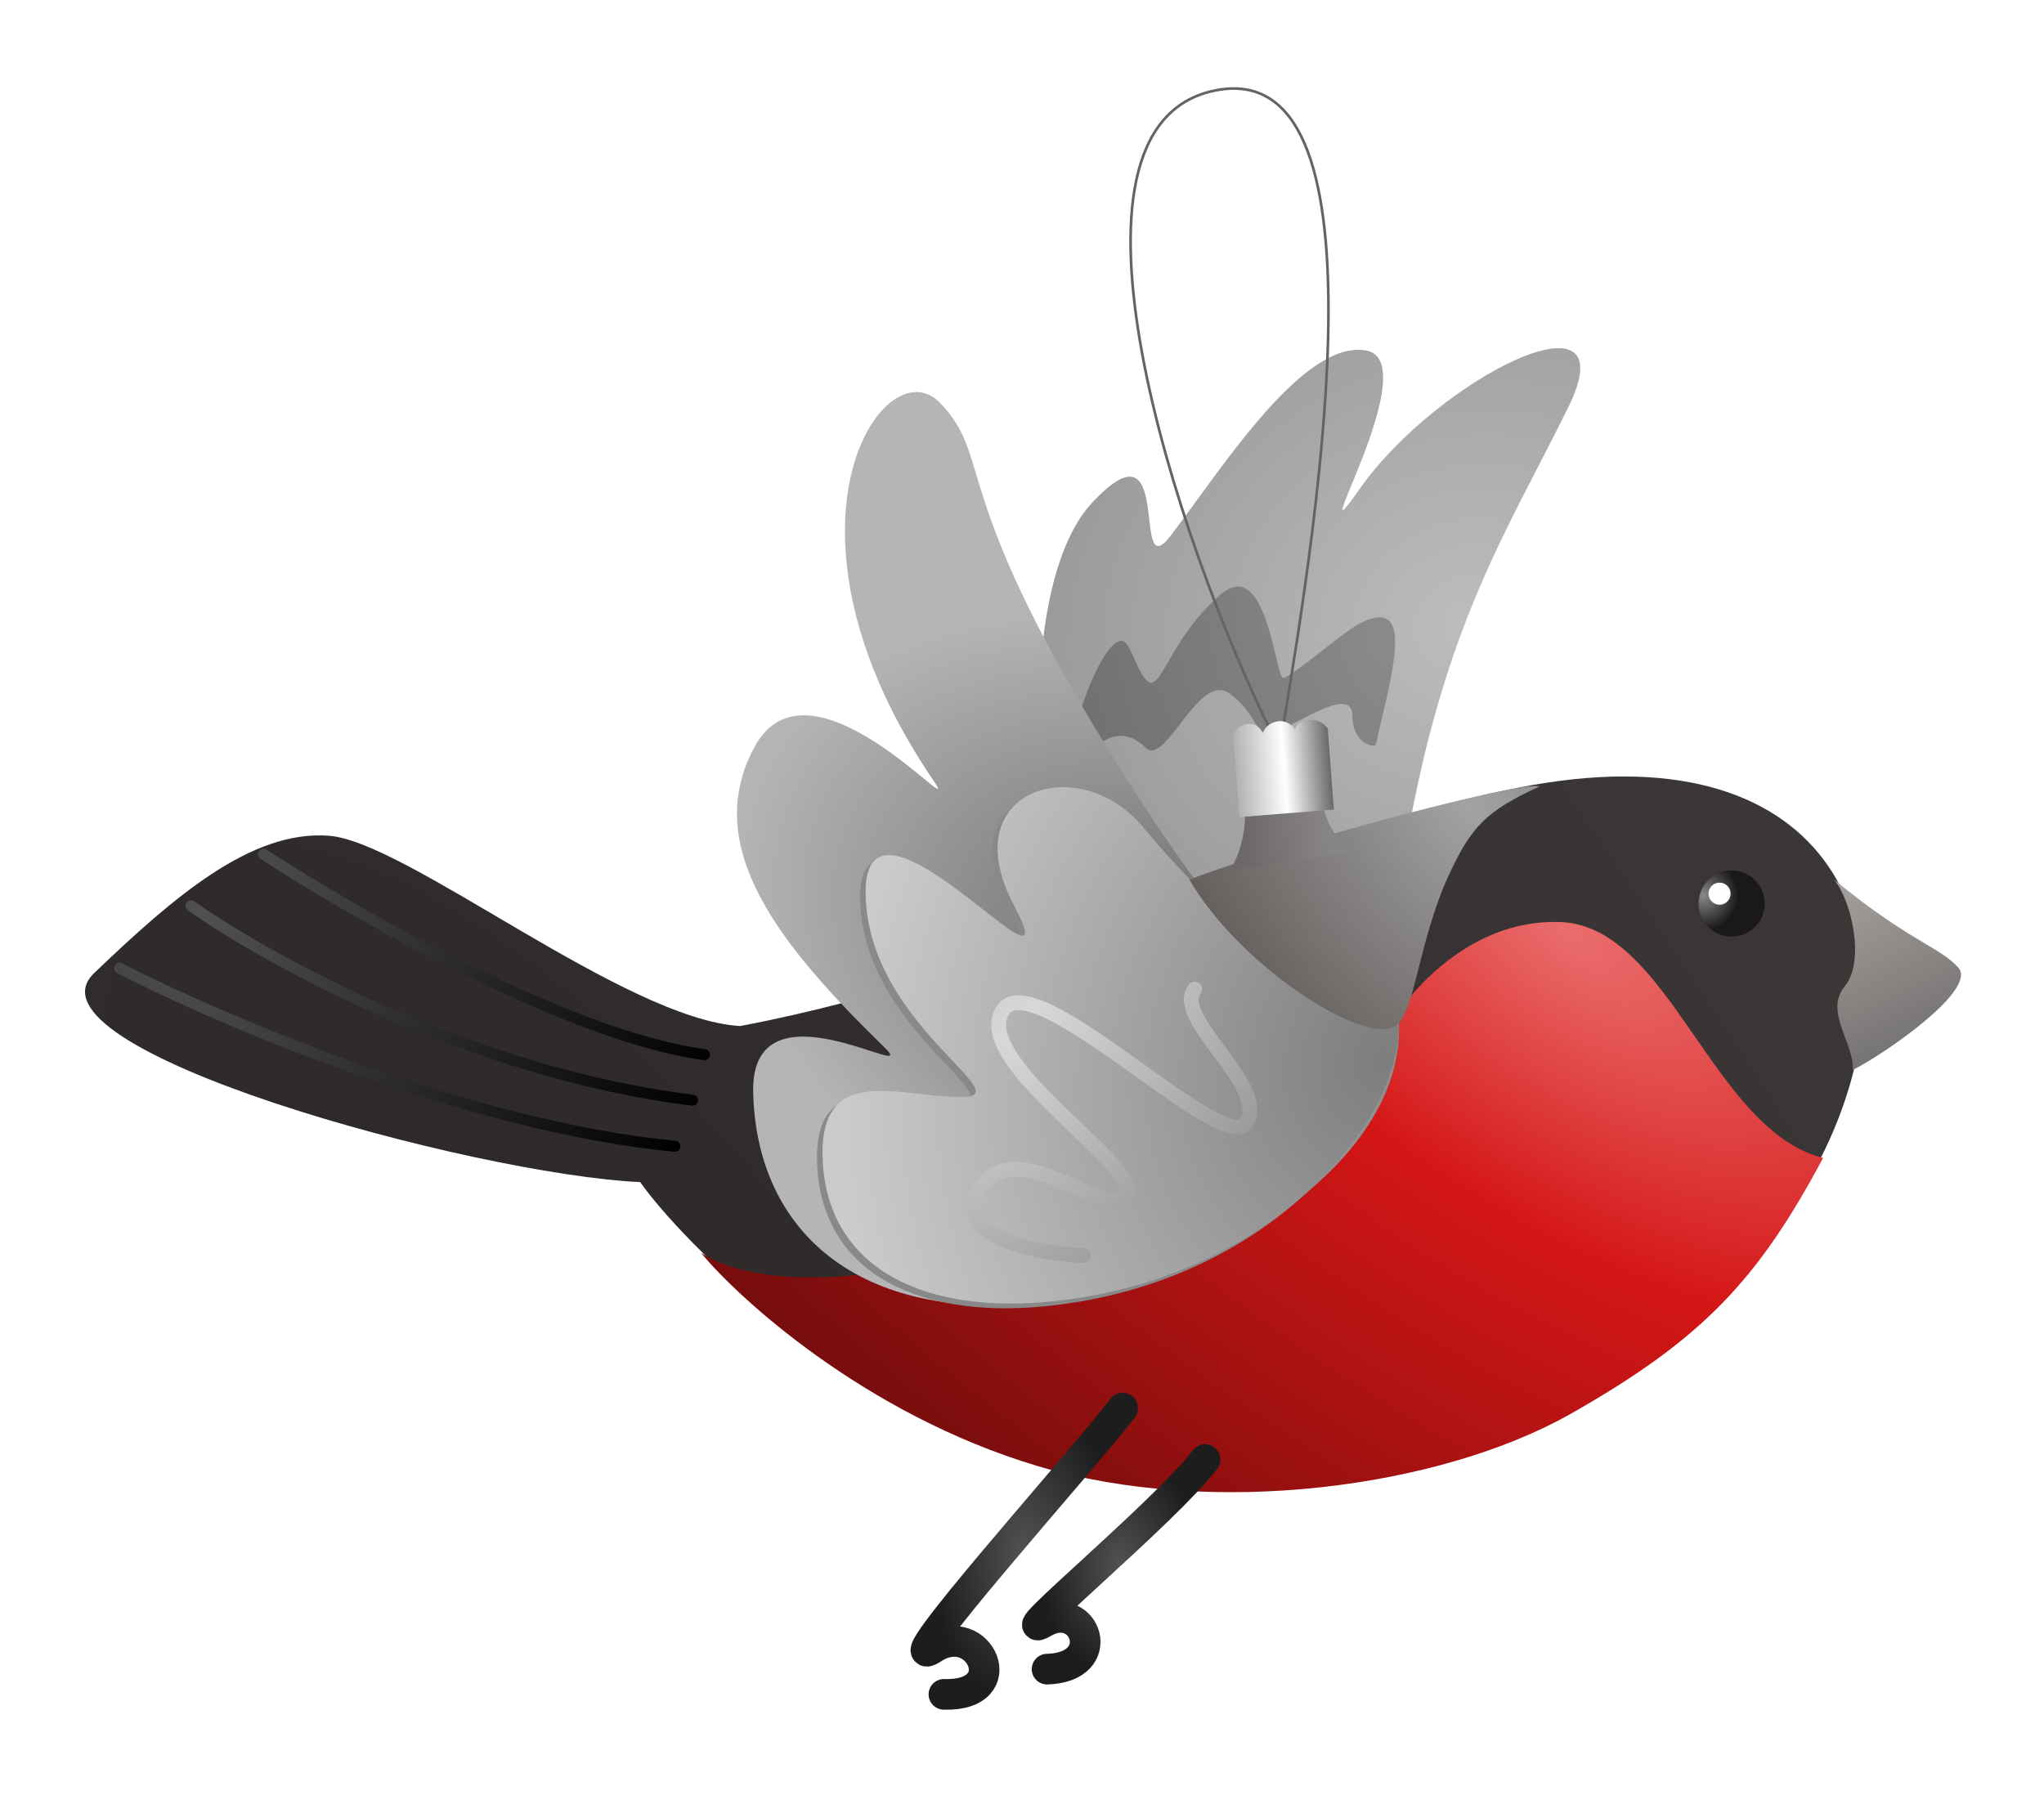 <?xml version="1.0" encoding="UTF-8"?> <svg xmlns="http://www.w3.org/2000/svg" width="115" height="101" viewBox="0 0 115 101" fill="none"><g filter="url(#filter0_d_3784_13677)"><path d="M32.591 64.123C34.659 67.105 44.974 78.096 57.993 80.237C102.445 87.547 116.883 34.933 81.929 41.942C67.834 44.769 54.202 52.302 38.22 55.342C31.728 54.969 19.472 44.968 15.083 44.633C10.694 44.298 6.331 48.092 1.87 52.361C-2.592 56.63 23.207 63.7 32.591 64.123Z" fill="url(#paint0_radial_3784_13677)"></path><path d="M106.748 52.048C105.657 50.856 104.006 50.586 99.767 47.108C100.751 48.309 101.522 51.697 100.358 53.111C99.195 54.524 100.886 56.265 100.818 57.816C102.877 56.747 107.839 53.24 106.748 52.048Z" fill="url(#paint1_linear_3784_13677)"></path><path d="M84.413 49.492C90.501 49.758 92.928 61.209 99.143 62.762C95.489 69.617 92.354 72.957 84.973 77.148C77.583 81.344 64.77 83.036 54.956 80.106C45.141 77.177 37.991 70.52 36.022 68.117C45.233 73.704 72.949 60.581 73.553 57.923C74.157 55.266 78.325 49.226 84.413 49.492Z" fill="url(#paint2_radial_3784_13677)"></path><path d="M59.735 76.843C57.465 79.815 46.456 92.068 49.06 90.365C51.664 88.661 53.686 93.074 49.679 92.952" stroke="url(#paint3_radial_3784_13677)" stroke-width="1.724" stroke-linecap="round"></path><path d="M64.37 79.74C62.099 82.712 53.004 90.227 55.304 88.898C57.605 87.57 59.031 91.428 55.482 91.533" stroke="url(#paint4_radial_3784_13677)" stroke-width="1.724" stroke-linecap="round" stroke-linejoin="round"></path><path d="M84.792 20.552C81.279 27.653 77.817 32.811 75.668 45.188C73.297 46.176 63.27 48.718 59.44 49.145C54.652 49.679 53.221 31.06 57.992 25.918C62.764 20.777 60.107 30.829 62.461 27.717C65.426 23.797 69.907 16.737 73.412 17.32C76.918 17.903 69.605 30.051 73.058 25.13C77.444 18.88 88.305 13.451 84.792 20.552Z" fill="url(#paint5_radial_3784_13677)"></path><path d="M73.049 32.695C76.312 31.03 74.832 35.59 73.995 39.448C73.978 39.527 73.908 39.584 73.828 39.573C73.374 39.51 72.67 39.113 72.659 37.869C72.646 36.146 69.647 38.325 68.358 38.766C67.069 39.207 67.489 37.911 65.755 36.632C64.021 35.353 62.147 40.776 61.04 39.687C58.434 37.122 56.324 42.741 56.317 41.879C56.31 41.017 57.563 36.052 58.842 34.318C60.121 32.584 60.138 34.739 61.008 35.809C61.879 36.879 62.248 33.602 65.279 31.034C67.847 28.859 68.333 35.75 68.764 35.746C69.195 35.743 72.191 33.133 73.049 32.695Z" fill="url(#paint6_radial_3784_13677)"></path><path d="M60.031 41.548C70.383 57.828 72.974 54.373 75.218 54.421C76.312 62.97 64.226 70.162 54.747 70.976C44.434 71.862 39.113 66.557 38.948 59.065C38.803 52.474 48.542 58.692 46.331 56.538C40.431 50.791 35.971 45.255 39.028 39.624C42.085 33.993 50.537 43.791 49.201 41.69C39.326 27.32 46.31 17.042 49.442 20.256C52.575 23.469 49.679 25.267 60.031 41.548Z" fill="url(#paint7_radial_3784_13677)"></path><g filter="url(#filter1_f_3784_13677)"><path d="M60.56 44.396C64.154 48.714 70.103 54.468 74.914 54.721C75.626 60.278 68.545 69.438 56.15 71.025C48.409 72.016 42.861 69.325 42.551 63.209C42.267 57.598 46.87 59.615 50.344 59.605C53.818 59.594 45.04 55.505 44.965 48.13C44.889 40.755 56.744 55.31 53.304 48.8C49.864 42.29 56.966 40.077 60.56 44.396Z" fill="#898989"></path></g><path d="M60.869 44.13C64.463 48.449 70.413 54.203 75.224 54.456C75.935 60.012 68.854 69.173 56.459 70.76C48.718 71.751 43.17 69.06 42.861 62.944C42.577 57.333 47.179 59.35 50.653 59.339C54.127 59.329 45.349 55.24 45.274 47.864C45.199 40.489 57.054 55.045 53.614 48.535C50.174 42.024 57.275 39.812 60.869 44.13Z" fill="url(#paint8_radial_3784_13677)"></path><path d="M78.14 46.73C79.366 44.113 80.205 43.229 83.188 41.86C82.315 41.451 68.188 45.26 63.494 47.104C66.199 51.776 72.847 56.181 74.913 55.433C76.195 54.97 76.275 50.709 78.14 46.73Z" fill="url(#paint9_radial_3784_13677)"></path><path d="M66.587 42.418C66.806 44.642 66.119 46.102 65.748 46.555L72.82 45.546C71.24 44.704 70.889 42.826 70.911 41.992L66.587 42.418Z" fill="url(#paint10_linear_3784_13677)"></path><path d="M68.105 38.818C62.815 28.113 55.064 4.712 64.919 2.695C74.774 0.679 70.849 25.966 68.72 38.758" stroke="#646464" stroke-width="0.15"></path><path d="M65.955 39.001L66.307 43.584L71.617 43.158L71.276 38.603C70.666 37.765 69.465 38.135 69.445 38.668C68.833 37.758 67.725 38.308 67.629 38.875C67.199 37.916 66.08 38.417 65.955 39.001Z" fill="url(#paint11_linear_3784_13677)"></path><circle cx="93.999" cy="48.447" r="1.862" transform="rotate(-5.628 93.999 48.447)" fill="url(#paint12_radial_3784_13677)"></circle><g filter="url(#filter2_f_3784_13677)"><circle cx="93.318" cy="47.893" r="0.621" transform="rotate(-5.628 93.318 47.893)" fill="white"></circle></g><path d="M11.401 45.676C16.512 49.018 28.629 55.953 36.212 56.952M7.321 48.573C11.568 51.584 23.154 57.989 35.529 59.514M3.302 52.087C8.887 54.967 22.953 61.002 34.537 62.106" stroke="url(#paint13_radial_3784_13677)" stroke-width="0.621" stroke-linecap="round"></path><path d="M57.534 68.264C54.895 68.126 50.034 67.181 51.701 64.514C53.784 61.181 59.202 66.598 60.036 64.931C60.869 63.264 51.286 57.431 52.952 54.514C54.619 51.597 65.452 62.847 66.702 60.764C67.952 58.681 62.536 54.93 63.786 53.263" stroke="url(#paint14_radial_3784_13677)" stroke-width="0.833" stroke-linecap="round"></path></g><defs><filter id="filter0_d_3784_13677" x="0.327" y="0.45" width="114.461" height="100.223" filterUnits="userSpaceOnUse" color-interpolation-filters="sRGB"><feFlood flood-opacity="0" result="BackgroundImageFix"></feFlood><feColorMatrix in="SourceAlpha" type="matrix" values="0 0 0 0 0 0 0 0 0 0 0 0 0 0 0 0 0 0 127 0" result="hardAlpha"></feColorMatrix><feOffset dx="3.428" dy="2.4"></feOffset><feGaussianBlur stdDeviation="2.228"></feGaussianBlur><feComposite in2="hardAlpha" operator="out"></feComposite><feColorMatrix type="matrix" values="0 0 0 0 0 0 0 0 0 0 0 0 0 0 0 0 0 0 0.09 0"></feColorMatrix><feBlend mode="normal" in2="BackgroundImageFix" result="effect1_dropShadow_3784_13677"></feBlend><feBlend mode="normal" in="SourceGraphic" in2="effect1_dropShadow_3784_13677" result="shape"></feBlend></filter><filter id="filter1_f_3784_13677" x="40.056" y="39.683" width="37.39" height="34.025" filterUnits="userSpaceOnUse" color-interpolation-filters="sRGB"><feFlood flood-opacity="0" result="BackgroundImageFix"></feFlood><feBlend mode="normal" in="SourceGraphic" in2="BackgroundImageFix" result="shape"></feBlend><feGaussianBlur stdDeviation="1.241" result="effect1_foregroundBlur_3784_13677"></feGaussianBlur></filter><filter id="filter2_f_3784_13677" x="91.456" y="46.031" width="3.724" height="3.724" filterUnits="userSpaceOnUse" color-interpolation-filters="sRGB"><feFlood flood-opacity="0" result="BackgroundImageFix"></feFlood><feBlend mode="normal" in="SourceGraphic" in2="BackgroundImageFix" result="shape"></feBlend><feGaussianBlur stdDeviation="0.621" result="effect1_foregroundBlur_3784_13677"></feGaussianBlur></filter><radialGradient id="paint0_radial_3784_13677" cx="0" cy="0" r="1" gradientUnits="userSpaceOnUse" gradientTransform="translate(32.889 85.075) rotate(-33.536) scale(88.845 223.291)"><stop offset="0.12" stop-color="#2E2A29"></stop><stop offset="1" stop-color="#3E3A39"></stop></radialGradient><linearGradient id="paint1_linear_3784_13677" x1="99.933" y1="47.026" x2="104.36" y2="56.085" gradientUnits="userSpaceOnUse"><stop stop-color="#A6A19E"></stop><stop offset="1" stop-color="#767473"></stop></linearGradient><radialGradient id="paint2_radial_3784_13677" cx="0" cy="0" r="1" gradientUnits="userSpaceOnUse" gradientTransform="translate(84.972 50.319) rotate(124.851) scale(47.326 98.552)"><stop stop-color="#EA6D6D"></stop><stop offset="0.32" stop-color="#D51616"></stop><stop offset="1" stop-color="#6F0C0C"></stop></radialGradient><radialGradient id="paint3_radial_3784_13677" cx="0" cy="0" r="1" gradientUnits="userSpaceOnUse" gradientTransform="translate(54.122 84.86) rotate(93.684) scale(8.361 5.086)"><stop stop-color="#525151"></stop><stop offset="1" stop-color="#1E1D1D"></stop></radialGradient><radialGradient id="paint4_radial_3784_13677" cx="0" cy="0" r="1" gradientUnits="userSpaceOnUse" gradientTransform="translate(59.573 85.614) rotate(93.684) scale(6.17 4.409)"><stop stop-color="#525151"></stop><stop offset="1" stop-color="#1E1D1D"></stop></radialGradient><radialGradient id="paint5_radial_3784_13677" cx="0" cy="0" r="1" gradientUnits="userSpaceOnUse" gradientTransform="translate(79.353 32.742) rotate(165.676) scale(26.685 23.128)"><stop stop-color="#BDBDBD"></stop><stop offset="1" stop-color="#979797"></stop></radialGradient><radialGradient id="paint6_radial_3784_13677" cx="0" cy="0" r="1" gradientUnits="userSpaceOnUse" gradientTransform="translate(74.473 33.84) rotate(160.335) scale(17.913 29.876)"><stop stop-color="#8B8A8A"></stop><stop offset="1" stop-color="#717070"></stop></radialGradient><radialGradient id="paint7_radial_3784_13677" cx="0" cy="0" r="1" gradientUnits="userSpaceOnUse" gradientTransform="translate(63.324 52.139) rotate(-156.38) scale(26.676 18.597)"><stop stop-color="#696868"></stop><stop offset="1" stop-color="#B5B5B5"></stop></radialGradient><radialGradient id="paint8_radial_3784_13677" cx="0" cy="0" r="1" gradientUnits="userSpaceOnUse" gradientTransform="translate(74.435 57.283) rotate(-163.28) scale(30.198 34.974)"><stop stop-color="#7D7D7D"></stop><stop offset="1" stop-color="#CBCBCB"></stop></radialGradient><radialGradient id="paint9_radial_3784_13677" cx="0" cy="0" r="1" gradientUnits="userSpaceOnUse" gradientTransform="translate(79.239 42.773) rotate(144.896) scale(16.398 24.138)"><stop stop-color="#A3A3A3"></stop><stop offset="0.989" stop-color="#635E5C"></stop></radialGradient><linearGradient id="paint10_linear_3784_13677" x1="71.372" y1="43.506" x2="66.43" y2="43.993" gradientUnits="userSpaceOnUse"><stop stop-color="#888685"></stop><stop offset="1" stop-color="#6D6867"></stop></linearGradient><linearGradient id="paint11_linear_3784_13677" x1="66.049" y1="40.259" x2="71.371" y2="39.861" gradientUnits="userSpaceOnUse"><stop stop-color="#B3B1B1"></stop><stop offset="0.513" stop-color="white"></stop><stop offset="1" stop-color="#696969"></stop></linearGradient><radialGradient id="paint12_radial_3784_13677" cx="0" cy="0" r="1" gradientUnits="userSpaceOnUse" gradientTransform="translate(92.447 47.827) rotate(38.66) scale(1.987)"><stop stop-color="#8B8888"></stop><stop offset="1" stop-color="#1A1818"></stop></radialGradient><radialGradient id="paint13_radial_3784_13677" cx="0" cy="0" r="1" gradientUnits="userSpaceOnUse" gradientTransform="translate(8.248 48.482) rotate(25.437) scale(30.07 52.121)"><stop stop-color="#515151"></stop><stop offset="1"></stop></radialGradient><radialGradient id="paint14_radial_3784_13677" cx="0" cy="0" r="1" gradientUnits="userSpaceOnUse" gradientTransform="translate(53.899 55.263) rotate(45.245) scale(17.604 34.516)"><stop stop-color="#DADADA"></stop><stop offset="1" stop-color="#898989"></stop></radialGradient></defs></svg> 